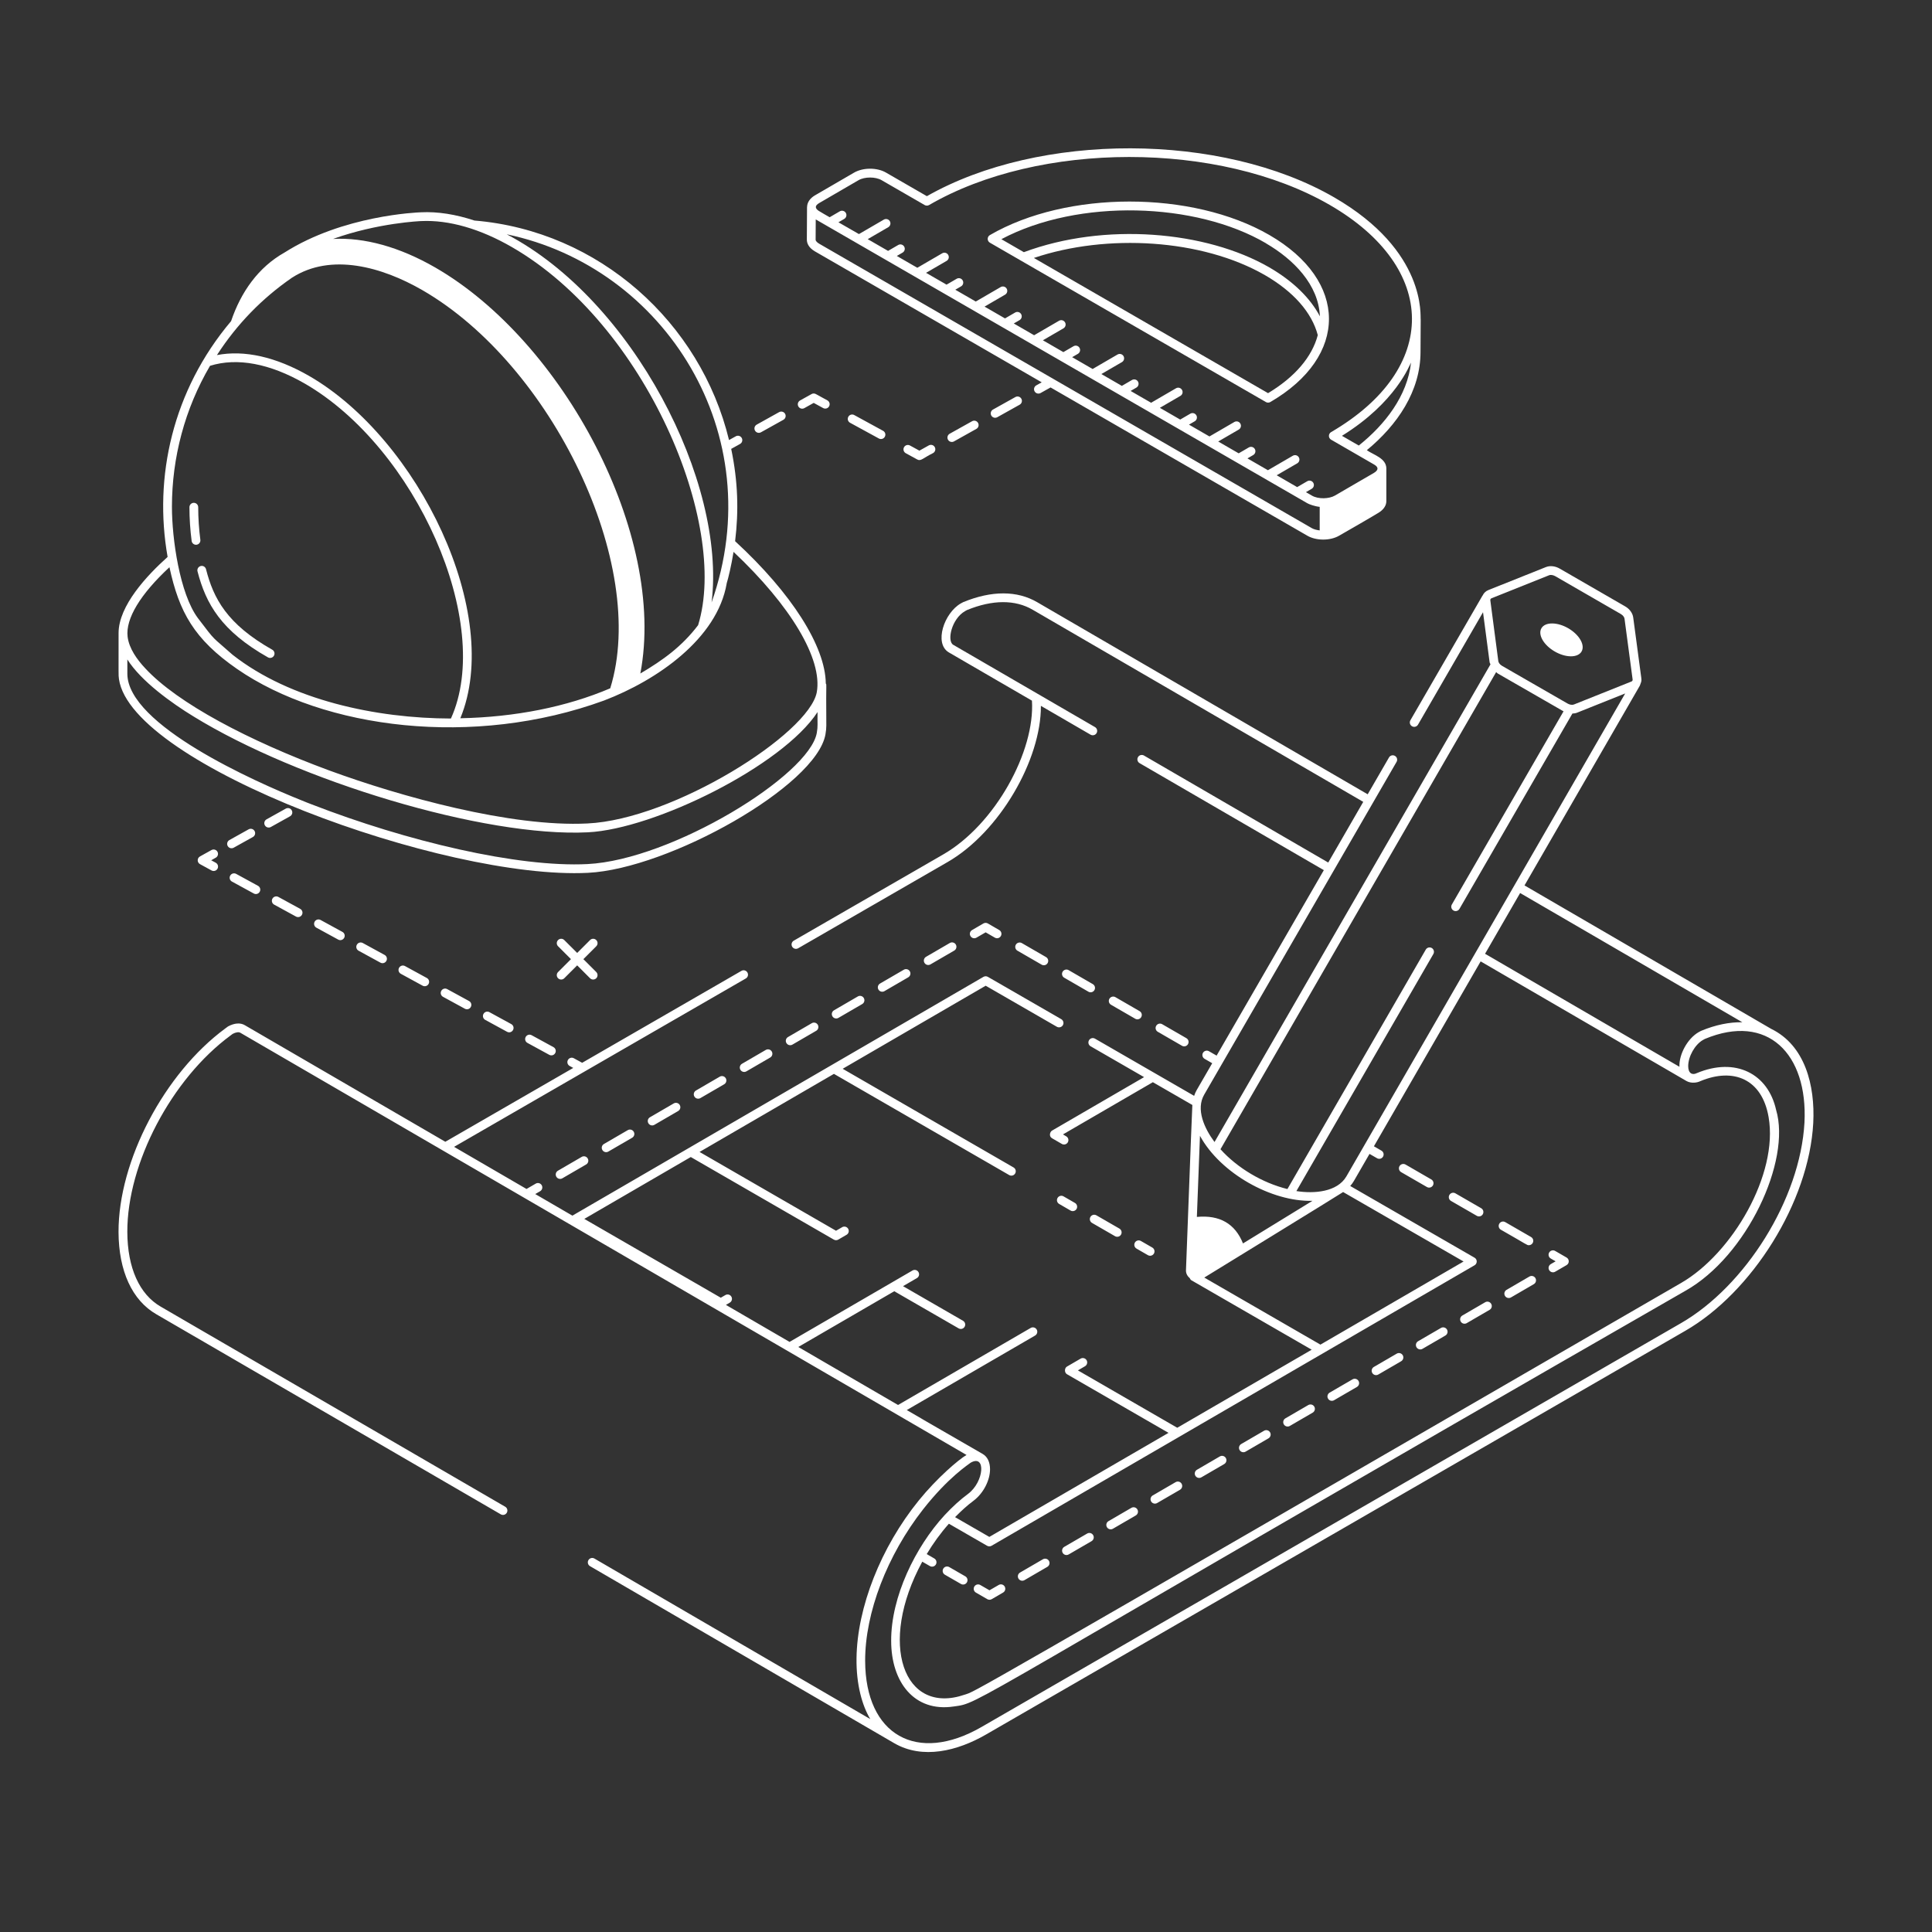 <svg width="120" height="120" viewBox="0 0 120 120" fill="none" xmlns="http://www.w3.org/2000/svg">
<rect x="0" y="0" width="120" height="120" fill="#333333" stroke="none"/>
<path d="M47.265 26.85L48.658 26.074C48.79 26.001 48.837 25.835 48.764 25.703C48.691 25.572 48.524 25.526 48.393 25.598L47 26.374C46.868 26.447 46.821 26.613 46.895 26.745C46.966 26.874 47.132 26.925 47.265 26.85ZM49.958 25.35L50.541 25.025L51.127 25.345C51.259 25.418 51.425 25.369 51.498 25.237C51.57 25.105 51.521 24.939 51.389 24.867L50.671 24.474C50.589 24.429 50.489 24.43 50.408 24.475L49.693 24.874C49.561 24.947 49.514 25.113 49.587 25.244C49.659 25.374 49.824 25.424 49.958 25.35ZM52.69 25.888C52.617 26.02 52.666 26.186 52.798 26.258L54.589 27.236C54.714 27.306 54.884 27.264 54.958 27.127C55.031 26.995 54.982 26.83 54.849 26.758L53.059 25.78C52.928 25.706 52.762 25.755 52.69 25.888ZM57.689 27.665L57.106 27.991L56.52 27.671C56.388 27.599 56.222 27.646 56.15 27.779C56.078 27.911 56.126 28.077 56.258 28.149L56.977 28.542C57.199 28.663 57.332 28.449 57.955 28.142C58.087 28.068 58.133 27.902 58.06 27.77C57.986 27.638 57.82 27.592 57.689 27.665ZM63.067 24.661L61.676 25.438C61.545 25.512 61.498 25.678 61.571 25.809C61.645 25.942 61.812 25.987 61.943 25.914L63.333 25.137C63.465 25.064 63.512 24.898 63.438 24.766C63.365 24.634 63.198 24.588 63.067 24.661ZM60.378 26.163L58.987 26.94C58.855 27.014 58.808 27.18 58.882 27.312C58.956 27.444 59.122 27.489 59.253 27.417L60.644 26.639C60.776 26.566 60.822 26.4 60.749 26.268C60.675 26.136 60.508 26.09 60.378 26.163ZM18.121 50.331C18.048 50.198 17.881 50.151 17.75 50.225L16.556 50.89C16.425 50.963 16.377 51.13 16.451 51.261C16.523 51.391 16.688 51.441 16.822 51.367L18.015 50.701C18.147 50.628 18.194 50.462 18.121 50.331ZM14.514 52.653L15.708 51.988C15.839 51.915 15.887 51.748 15.813 51.617C15.74 51.485 15.573 51.438 15.443 51.511L14.249 52.177C14.117 52.25 14.07 52.416 14.143 52.547C14.215 52.677 14.38 52.727 14.514 52.653ZM13.506 52.903C13.433 52.772 13.267 52.726 13.135 52.798L12.42 53.196C12.232 53.301 12.235 53.572 12.422 53.673L13.14 54.066C13.271 54.137 13.437 54.091 13.51 53.957C13.582 53.825 13.534 53.659 13.401 53.587L13.117 53.432L13.4 53.274C13.532 53.201 13.579 53.035 13.506 52.903ZM24.786 60.113C24.713 60.245 24.762 60.411 24.894 60.483L26.25 61.223C26.381 61.295 26.547 61.248 26.62 61.114C26.693 60.982 26.644 60.817 26.512 60.745L25.155 60.004C25.023 59.932 24.858 59.981 24.786 60.113ZM27.408 61.544C27.335 61.676 27.384 61.842 27.517 61.914L28.873 62.654C29.003 62.726 29.17 62.68 29.242 62.546C29.315 62.414 29.267 62.248 29.134 62.176L27.778 61.436C27.646 61.362 27.48 61.412 27.408 61.544ZM22.164 58.681C22.091 58.813 22.14 58.979 22.273 59.051L23.629 59.792C23.755 59.862 23.924 59.82 23.998 59.683C24.071 59.551 24.022 59.385 23.89 59.313L22.534 58.572C22.402 58.499 22.236 58.548 22.164 58.681ZM19.542 57.25C19.47 57.382 19.518 57.548 19.651 57.62L21.007 58.36C21.137 58.432 21.304 58.385 21.377 58.251C21.449 58.119 21.401 57.953 21.268 57.882L19.912 57.141C19.78 57.069 19.614 57.117 19.542 57.25ZM15.763 55.497C15.893 55.569 16.059 55.522 16.132 55.388C16.205 55.256 16.156 55.09 16.024 55.019L14.668 54.278C14.536 54.206 14.37 54.254 14.298 54.387C14.225 54.519 14.274 54.684 14.406 54.756L15.763 55.497ZM18.384 56.929C18.51 56.999 18.68 56.957 18.754 56.82C18.827 56.688 18.778 56.522 18.645 56.45L17.289 55.709C17.159 55.638 16.992 55.686 16.92 55.818C16.847 55.95 16.896 56.116 17.028 56.188L18.384 56.929ZM32.652 64.407C32.579 64.539 32.628 64.705 32.76 64.777L34.116 65.517C34.247 65.589 34.413 65.543 34.486 65.409C34.559 65.277 34.51 65.111 34.377 65.039L33.021 64.299C32.888 64.226 32.724 64.274 32.652 64.407ZM30.03 62.976C29.957 63.108 30.006 63.274 30.138 63.346L31.495 64.086C31.625 64.158 31.791 64.112 31.864 63.977C31.937 63.845 31.888 63.68 31.756 63.608L30.399 62.867C30.267 62.794 30.102 62.843 30.03 62.976ZM54.934 61.562L56.412 60.703C56.542 60.627 56.587 60.46 56.511 60.33C56.435 60.199 56.267 60.155 56.138 60.231L54.66 61.09C54.529 61.166 54.485 61.333 54.561 61.463C54.636 61.593 54.804 61.637 54.934 61.562ZM38.99 70.196L37.512 71.055C37.381 71.13 37.337 71.297 37.413 71.427C37.488 71.558 37.656 71.602 37.785 71.526L39.264 70.668C39.395 70.592 39.439 70.425 39.363 70.295C39.287 70.163 39.119 70.12 38.99 70.196ZM52.075 63.223L53.554 62.364C53.685 62.288 53.729 62.121 53.653 61.991C53.578 61.859 53.41 61.815 53.28 61.892L51.802 62.751C51.671 62.826 51.627 62.994 51.703 63.124C51.778 63.254 51.946 63.298 52.075 63.223ZM57.791 59.901L59.27 59.042C59.4 58.967 59.444 58.799 59.369 58.669C59.293 58.538 59.124 58.495 58.996 58.57L57.518 59.429C57.387 59.505 57.343 59.672 57.419 59.802C57.494 59.933 57.662 59.977 57.791 59.901ZM49.218 64.883L50.696 64.024C50.826 63.949 50.87 63.782 50.795 63.651C50.719 63.52 50.551 63.477 50.422 63.552L48.944 64.412C48.813 64.487 48.769 64.654 48.845 64.784C48.92 64.915 49.088 64.959 49.218 64.883ZM41.848 68.535L40.37 69.394C40.239 69.469 40.195 69.637 40.271 69.766C40.347 69.897 40.514 69.941 40.644 69.866L42.122 69.007C42.252 68.931 42.297 68.764 42.221 68.634C42.145 68.503 41.978 68.46 41.848 68.535ZM36.132 71.856L34.654 72.715C34.523 72.791 34.479 72.958 34.555 73.088C34.63 73.219 34.798 73.263 34.928 73.187L36.406 72.328C36.536 72.252 36.581 72.085 36.505 71.955C36.429 71.824 36.261 71.781 36.132 71.856ZM47.564 65.213L46.086 66.073C45.956 66.148 45.911 66.315 45.987 66.445C46.063 66.576 46.23 66.62 46.36 66.544L47.838 65.685C47.968 65.61 48.013 65.442 47.937 65.312C47.861 65.181 47.694 65.138 47.564 65.213ZM44.706 66.874L43.228 67.733C43.097 67.809 43.053 67.976 43.129 68.106C43.204 68.237 43.372 68.281 43.502 68.205L44.98 67.346C45.11 67.27 45.154 67.103 45.079 66.973C45.003 66.842 44.835 66.798 44.706 66.874ZM60.65 58.24L61.221 57.909L61.792 58.239C61.924 58.316 62.091 58.269 62.165 58.139C62.24 58.008 62.196 57.842 62.065 57.767L61.357 57.357C61.272 57.308 61.167 57.309 61.083 57.357L60.376 57.768C60.245 57.844 60.201 58.011 60.277 58.141C60.353 58.272 60.52 58.315 60.65 58.24ZM73.788 64.855C73.864 64.725 73.819 64.558 73.689 64.483L72.185 63.615C72.055 63.539 71.888 63.584 71.813 63.714C71.737 63.845 71.782 64.012 71.913 64.087L73.416 64.955C73.546 65.03 73.713 64.986 73.788 64.855ZM70.882 63.176C70.958 63.046 70.913 62.879 70.783 62.804L69.28 61.935C69.152 61.86 68.983 61.904 68.907 62.035C68.832 62.165 68.876 62.332 69.007 62.407L70.51 63.276C70.638 63.351 70.806 63.308 70.882 63.176ZM67.604 61.597C67.731 61.672 67.9 61.629 67.976 61.497C68.052 61.367 68.007 61.2 67.876 61.125L66.373 60.256C66.246 60.182 66.077 60.226 66.001 60.356C65.925 60.486 65.97 60.653 66.101 60.728L67.604 61.597ZM65.07 59.818C65.146 59.687 65.101 59.521 64.971 59.446L63.468 58.577C63.338 58.502 63.17 58.546 63.095 58.677C63.02 58.807 63.064 58.974 63.195 59.049L64.698 59.917C64.828 59.993 64.996 59.948 65.07 59.818ZM87.299 72.331C87.169 72.257 87.001 72.301 86.926 72.431C86.851 72.561 86.895 72.728 87.026 72.803L88.628 73.728C88.758 73.804 88.926 73.759 89.001 73.629C89.076 73.498 89.031 73.332 88.901 73.257L87.299 72.331ZM94.961 77.342C95.055 77.342 95.147 77.293 95.197 77.206C95.273 77.075 95.228 76.909 95.098 76.834L93.495 75.909C93.363 75.832 93.197 75.878 93.123 76.008C93.047 76.139 93.092 76.306 93.222 76.381C94.881 77.323 94.829 77.342 94.961 77.342ZM92.099 75.418C92.175 75.287 92.13 75.12 92 75.045L90.397 74.12C90.267 74.044 90.1 74.089 90.024 74.22C89.949 74.35 89.993 74.517 90.124 74.592L91.727 75.517C91.857 75.593 92.024 75.548 92.099 75.418ZM96.621 78.343L96.321 78.517C96.191 78.593 96.146 78.76 96.222 78.89C96.298 79.021 96.465 79.064 96.595 78.989L97.302 78.579C97.483 78.473 97.484 78.211 97.302 78.107L96.593 77.698C96.464 77.622 96.297 77.667 96.221 77.797C96.145 77.928 96.19 78.094 96.321 78.169L96.621 78.343ZM91.101 82.182L92.522 81.356C92.653 81.281 92.697 81.114 92.621 80.984C92.545 80.853 92.377 80.809 92.248 80.884L90.827 81.71C90.697 81.786 90.653 81.953 90.728 82.083C90.804 82.214 90.971 82.257 91.101 82.182ZM74.619 91.76L76.04 90.934C76.17 90.858 76.214 90.691 76.139 90.561C76.063 90.43 75.895 90.386 75.766 90.462L74.345 91.289C74.215 91.365 74.171 91.531 74.246 91.661C74.322 91.792 74.489 91.836 74.619 91.76ZM80.113 88.568L81.534 87.742C81.665 87.666 81.709 87.499 81.633 87.369C81.557 87.238 81.389 87.195 81.26 87.27L79.839 88.096C79.709 88.171 79.665 88.339 79.74 88.469C79.816 88.599 79.983 88.643 80.113 88.568ZM85.607 85.375L87.028 84.549C87.159 84.474 87.203 84.306 87.127 84.176C87.051 84.045 86.883 84.002 86.754 84.077L85.333 84.903C85.203 84.978 85.159 85.146 85.234 85.276C85.31 85.406 85.477 85.45 85.607 85.375ZM77.366 90.164L78.787 89.338C78.917 89.262 78.961 89.095 78.886 88.965C78.81 88.834 78.642 88.79 78.513 88.866L77.092 89.692C76.962 89.768 76.918 89.935 76.993 90.065C77.069 90.196 77.236 90.239 77.366 90.164ZM88.354 83.778L89.775 82.953C89.906 82.877 89.95 82.71 89.874 82.58C89.798 82.449 89.63 82.406 89.501 82.481L88.08 83.306C87.95 83.382 87.906 83.549 87.981 83.679C88.057 83.81 88.224 83.854 88.354 83.778ZM63.631 98.146L65.052 97.32C65.182 97.244 65.227 97.077 65.151 96.947C65.075 96.816 64.907 96.772 64.778 96.848L63.357 97.674C63.227 97.749 63.183 97.917 63.258 98.047C63.334 98.177 63.501 98.221 63.631 98.146ZM69.125 94.953L70.546 94.127C70.676 94.052 70.721 93.884 70.645 93.754C70.569 93.623 70.401 93.579 70.272 93.655L68.851 94.481C68.721 94.556 68.677 94.724 68.752 94.854C68.828 94.984 68.995 95.028 69.125 94.953ZM66.378 96.549L67.799 95.724C67.929 95.648 67.974 95.481 67.898 95.351C67.822 95.219 67.654 95.175 67.525 95.252L66.104 96.077C65.974 96.153 65.93 96.32 66.005 96.45C66.081 96.581 66.248 96.624 66.378 96.549ZM71.872 93.356L73.293 92.531C73.423 92.455 73.467 92.288 73.392 92.158C73.316 92.026 73.148 91.983 73.019 92.059L71.598 92.884C71.468 92.96 71.424 93.127 71.499 93.257C71.575 93.388 71.742 93.432 71.872 93.356ZM82.86 86.971L84.281 86.146C84.412 86.07 84.456 85.903 84.38 85.773C84.304 85.642 84.136 85.599 84.007 85.674L82.586 86.499C82.456 86.575 82.412 86.742 82.487 86.872C82.563 87.003 82.73 87.046 82.86 86.971ZM94.995 79.288L93.575 80.114C93.444 80.189 93.4 80.357 93.476 80.487C93.551 80.617 93.719 80.661 93.849 80.586L95.269 79.76C95.4 79.684 95.444 79.517 95.368 79.387C95.292 79.256 95.124 79.213 94.995 79.288ZM61.324 99.328C61.408 99.377 61.513 99.376 61.597 99.328L62.304 98.916C62.435 98.841 62.479 98.674 62.403 98.543C62.327 98.412 62.159 98.368 62.031 98.445L61.459 98.776L60.888 98.447C60.758 98.372 60.591 98.416 60.516 98.546C60.44 98.677 60.485 98.843 60.615 98.918L61.324 99.328ZM58.587 97.434C58.512 97.565 58.557 97.732 58.687 97.807L59.685 98.382C59.817 98.457 59.982 98.412 60.057 98.282C60.133 98.151 60.088 97.985 59.957 97.909L58.96 97.334C58.828 97.259 58.662 97.303 58.587 97.434ZM66.867 75.089C66.942 74.959 66.897 74.792 66.767 74.717L66.058 74.308C65.929 74.233 65.762 74.277 65.686 74.407C65.611 74.538 65.655 74.704 65.786 74.779L66.494 75.189C66.624 75.264 66.792 75.219 66.867 75.089ZM69.629 76.683C69.704 76.552 69.659 76.385 69.529 76.31L68.1 75.486C67.97 75.412 67.802 75.456 67.728 75.585C67.652 75.716 67.697 75.883 67.828 75.958L69.256 76.782C69.386 76.858 69.554 76.813 69.629 76.683ZM71.672 77.861C71.747 77.73 71.702 77.563 71.572 77.488L70.863 77.079C70.731 77.004 70.565 77.049 70.49 77.179C70.415 77.31 70.46 77.476 70.59 77.552L71.299 77.961C71.431 78.036 71.597 77.99 71.672 77.861Z" fill="white"/>
<path d="M110.014 63.906L94.69 54.995L101.853 42.587C101.933 42.36 101.973 42.316 101.945 42.119L101.443 38.361C101.411 38.088 101.217 37.819 100.939 37.662L96.883 35.321C96.602 35.157 96.276 35.119 96.015 35.224L92.446 36.65C92.275 36.718 92.155 36.843 92.086 36.995C92.083 36.998 92.078 36.998 92.076 37.002L87.603 44.737C87.527 44.867 87.572 45.034 87.702 45.109C87.83 45.184 87.998 45.142 88.075 45.01L92.113 38.026L92.522 41.131C92.527 41.178 92.562 41.219 92.576 41.265L75.436 70.933C74.803 70.083 74.263 68.898 74.798 67.984C76.596 64.875 86.818 47.194 86.743 47.323C86.819 47.192 86.774 47.026 86.644 46.95C86.514 46.874 86.347 46.917 86.272 47.049L84.95 49.335L64.424 37.405C63.181 36.678 61.6 36.672 59.826 37.4L59.677 37.48C58.642 38.075 58.005 39.955 58.924 40.516L64.096 43.519C64.296 46.653 61.816 51.206 58.586 53.07L49.302 58.426C49.172 58.502 49.127 58.668 49.202 58.799C49.277 58.929 49.445 58.974 49.575 58.898L58.859 53.542C62.089 51.678 64.669 47.184 64.652 43.842L67.738 45.633C67.867 45.707 68.035 45.664 68.111 45.534C68.186 45.403 68.142 45.236 68.012 45.161L59.203 40.048C58.804 39.804 59.103 38.439 59.942 37.957L60.058 37.893C61.644 37.242 63.057 37.236 64.149 37.877L84.674 49.805C84.611 49.915 82.356 53.823 82.499 53.574L71.055 46.928C70.926 46.853 70.758 46.896 70.682 47.027C70.607 47.157 70.651 47.325 70.781 47.4L82.226 54.047L75.566 65.567L75.092 65.294C74.962 65.219 74.795 65.263 74.719 65.393C74.644 65.524 74.689 65.691 74.819 65.766L75.293 66.039L74.327 67.709C74.265 67.816 74.214 67.933 74.17 68.065L68.012 64.513C67.879 64.438 67.714 64.483 67.639 64.613C67.564 64.744 67.608 64.911 67.739 64.986L71.061 66.902L65.34 70.226C65.218 70.296 65.132 70.573 65.338 70.695C65.339 70.696 65.339 70.697 65.34 70.698L65.342 70.698C65.342 70.699 65.343 70.699 65.344 70.699L65.952 71.051C66.082 71.126 66.249 71.082 66.324 70.951C66.4 70.821 66.355 70.654 66.225 70.579L66.021 70.461L71.606 67.217L74.059 68.632C74.043 68.862 73.978 70.562 73.663 78.901C73.656 79.097 73.754 79.268 73.9 79.391C73.923 79.44 73.948 79.49 73.998 79.519L81.471 83.833L73.121 88.681L66.949 85.117L67.391 84.86C67.522 84.784 67.566 84.617 67.491 84.487C67.415 84.355 67.247 84.312 67.118 84.388L66.268 84.882C66.115 84.97 66.101 85.254 66.266 85.351C66.267 85.352 66.267 85.353 66.268 85.353L66.269 85.354C66.27 85.355 66.271 85.355 66.271 85.355L72.578 88.997L61.449 95.46L59.321 94.233C59.703 93.845 60.077 93.503 60.457 93.222C61.117 92.727 61.493 91.905 61.493 91.259C61.493 90.816 61.331 90.479 61.037 90.308C53.982 86.24 59.491 89.414 56.321 87.581L64.292 82.953C64.422 82.877 64.467 82.71 64.391 82.58C64.315 82.449 64.147 82.406 64.018 82.481L55.779 87.266L49.583 83.663L55.545 80.201L59.542 82.507C59.672 82.583 59.839 82.538 59.914 82.408C59.989 82.277 59.945 82.111 59.814 82.035L56.089 79.886L56.95 79.385C57.081 79.31 57.125 79.142 57.049 79.013C56.974 78.881 56.806 78.837 56.676 78.913L49.04 83.348L45.088 81.05L45.328 80.91C45.458 80.834 45.502 80.668 45.427 80.538C45.351 80.406 45.183 80.363 45.054 80.439L44.769 80.604L36.292 75.708L42.906 71.865L51.792 76.995C51.791 76.995 51.792 76.996 51.792 76.995C51.877 77.044 51.978 77.044 52.063 76.996C52.064 76.996 52.065 76.996 52.065 76.995L52.582 76.695C52.713 76.619 52.757 76.452 52.681 76.322C52.605 76.191 52.437 76.148 52.308 76.223L51.927 76.444L43.45 71.549L51.797 66.7L62.682 72.985C62.812 73.06 62.98 73.016 63.054 72.885C63.13 72.755 63.085 72.588 62.955 72.513L52.34 66.384L61.221 61.225L65.644 63.775C65.774 63.848 65.941 63.805 66.017 63.675C66.092 63.544 66.047 63.378 65.917 63.302L61.357 60.673C61.272 60.625 61.167 60.625 61.084 60.674L35.552 75.506L33.245 74.165L33.548 73.989C33.679 73.913 33.723 73.746 33.647 73.616C33.571 73.484 33.403 73.441 33.275 73.517L32.703 73.849L28.203 71.233C31.102 69.56 43.908 62.169 46.324 60.774C46.454 60.699 46.499 60.533 46.423 60.402C46.348 60.272 46.182 60.226 46.051 60.303L36.159 66.012L35.643 65.73C35.511 65.657 35.345 65.706 35.274 65.839C35.201 65.971 35.25 66.137 35.382 66.209L35.606 66.331L27.66 70.917L15.203 63.675C14.931 63.515 14.563 63.537 14.161 63.755L13.997 63.876C10.204 66.667 7.352 72.104 7.362 76.522C7.373 78.951 8.208 80.766 9.713 81.633L31.105 94.058C31.234 94.133 31.402 94.09 31.478 93.959C31.554 93.829 31.51 93.662 31.379 93.586L9.986 81.16C8.656 80.394 7.918 78.746 7.908 76.52C7.897 72.26 10.654 67.013 14.32 64.315L14.452 64.216C14.641 64.114 14.827 64.087 14.927 64.146C24.954 69.975 50.749 84.973 60.032 90.37C59.544 90.652 58.2 91.799 57.07 93.192C54.709 96.103 53.24 99.84 53.2 102.993C53.178 104.642 53.555 105.941 54.053 106.775L36.921 96.804C36.791 96.729 36.624 96.772 36.548 96.903C36.472 97.033 36.516 97.2 36.646 97.276L55.539 108.271C55.54 108.271 55.54 108.272 55.541 108.272C57.304 109.297 59.471 108.757 61.236 107.738L104.676 82.659C108.812 80.278 112.363 74.667 112.624 69.75C112.624 69.749 112.624 69.751 112.624 69.75C112.744 67.405 112.112 64.931 110.014 63.906ZM94.418 55.468L108.219 63.494C107.42 63.48 106.555 63.654 105.654 64.03L105.506 64.109C104.808 64.51 104.279 65.497 104.312 66.259L92.239 59.241C92.302 59.132 94.561 55.22 94.418 55.468ZM92.648 37.157L96.217 35.73C96.336 35.683 96.496 35.727 96.609 35.793L100.667 38.135C100.814 38.218 100.892 38.344 100.902 38.43L101.404 42.194C101.414 42.264 101.389 42.306 101.324 42.333L97.755 43.759C97.653 43.798 97.499 43.776 97.362 43.697L93.297 41.358C93.15 41.274 93.073 41.148 93.063 41.063L92.568 37.296C92.558 37.226 92.583 37.182 92.648 37.157ZM92.929 41.744C92.965 41.771 92.987 41.809 93.027 41.831L97.089 44.168C97.098 44.173 97.107 44.175 97.115 44.18L90.177 56.181C90.101 56.311 90.146 56.478 90.277 56.553C90.404 56.628 90.573 56.585 90.649 56.453L97.664 44.32C97.766 44.317 97.867 44.302 97.957 44.265L100.943 43.072C97.387 49.232 110.004 27.376 83.622 73.076C83.056 74.034 81.634 74.156 80.521 73.98L89.029 59.255C89.104 59.124 89.059 58.958 88.929 58.882C88.799 58.808 88.632 58.852 88.557 58.982L79.964 73.854C78.416 73.474 76.856 72.549 75.806 71.381L92.929 41.744ZM81.519 74.585L77.204 77.232C76.715 76.004 75.752 75.451 74.34 75.585L74.532 70.548C75.799 72.875 78.988 74.658 81.519 74.585ZM74.8 79.352C74.909 79.286 83.226 74.18 83.424 74.04L90.905 78.354L82.014 83.517L74.8 79.352ZM61.587 96.011C68.374 92.07 85.119 82.345 91.587 78.589C91.766 78.484 91.769 78.223 91.586 78.117L83.865 73.664C83.951 73.569 84.026 73.465 84.093 73.351L85.063 71.671L85.531 71.94C85.661 72.016 85.828 71.971 85.903 71.841C85.978 71.71 85.934 71.543 85.803 71.468L85.336 71.198L91.966 59.714C113.886 72.454 98.349 63.423 104.757 67.148C105.035 67.3 105.402 67.258 105.616 67.15C107.662 66.298 109.44 67.009 109.851 69.384C110.468 72.933 107.596 77.852 104.415 79.688C58.665 106.169 60.679 104.998 59.922 105.258C56.131 106.564 54.503 102.112 57.284 96.999L57.757 97.271C57.889 97.346 58.054 97.301 58.13 97.171C58.205 97.04 58.16 96.874 58.029 96.798L57.56 96.527C57.961 95.859 58.421 95.222 58.937 94.642L61.313 96.012C61.399 96.06 61.503 96.06 61.587 96.011ZM112.079 69.721C111.817 74.493 108.388 79.893 104.404 82.186L60.964 107.266C56.946 109.584 53.748 107.764 53.736 103.16C53.727 100.175 55.105 96.595 57.336 93.747C58.91 91.744 60.175 90.946 60.289 90.851C61.247 90.302 61.132 92.032 60.131 92.785C59.644 93.145 59.168 93.577 58.674 94.107C56.85 96.086 55.34 99.192 55.352 101.917C55.352 104.484 56.79 106.352 59.223 105.995C61.024 105.735 58.789 106.541 104.685 80.173C108.499 78.025 111.261 72.109 110.316 68.934C109.815 66.69 107.802 65.646 105.389 66.655C105.111 66.793 104.858 66.669 104.857 66.22C104.858 65.619 105.271 64.884 105.771 64.597L105.889 64.532C109.783 62.901 112.296 65.453 112.079 69.721Z" fill="white"/>
<path d="M97.57 40.765C98.222 40.766 98.488 40.31 98.167 39.747C97.845 39.183 97.058 38.725 96.405 38.724C95.754 38.722 95.485 39.177 95.807 39.742C96.128 40.304 96.918 40.763 97.57 40.765ZM36.521 54.213C41.552 53.961 50.704 48.812 51.27 45.615C51.307 45.404 51.324 45.227 51.324 45.059C51.297 41.973 51.36 42.654 51.292 42.45C51.263 40.152 49.188 36.863 45.659 33.614C45.886 31.756 45.842 29.928 45.416 27.881L45.966 27.575C46.097 27.502 46.145 27.336 46.071 27.204C45.999 27.072 45.832 27.026 45.701 27.099L45.281 27.332C43.511 20.027 37.209 14.342 29.469 13.698C28.309 13.314 27.187 13.134 26.147 13.186C25.93 13.193 21.31 13.373 17.68 15.68C16.044 16.598 14.963 18.142 14.353 19.947C10.712 24.259 9.535 29.642 10.411 34.592C9.139 35.73 7.365 37.621 7.365 39.321C7.373 41.941 7.347 41.889 7.389 42.181C8.154 47.533 27.602 54.662 36.521 54.213ZM50.733 45.521C50.264 48.167 41.715 53.406 36.493 53.669C32.161 53.887 25.277 52.257 19.35 49.958C19.32 49.948 18.808 49.749 18.767 49.727C15.816 48.547 7.91 45.028 7.91 41.846V40.96C8.759 42.308 10.661 43.672 12.028 44.505C18.471 48.471 30.037 52.021 36.521 51.696C40.668 51.488 48.593 47.569 50.779 44.228C50.766 44.988 50.809 45.087 50.733 45.521ZM44.198 37.418C45.121 29.927 39.286 18.63 31.473 14.553C41.276 16.594 47.892 26.954 44.198 37.418ZM26.169 13.731C27.882 13.652 29.821 14.207 31.802 15.351C40.116 20.149 45.295 32.557 43.361 38.83C42.348 40.161 41.183 40.999 39.773 41.832C41.418 33.204 34.974 21.196 27.042 16.62C24.816 15.335 22.63 14.738 20.685 14.84C23.49 13.836 26.127 13.732 26.169 13.731ZM14.446 40.669C13.104 39.47 13.457 39.924 12.293 38.393C11.164 36.88 10.679 33.467 10.679 31.477C10.679 28.427 11.479 25.388 13.045 22.721C14.73 22.196 16.762 22.576 18.928 23.823C25.827 27.805 30.689 38.708 28.008 44.629C23.38 44.62 18.036 43.492 14.446 40.669ZM19.2 23.35C17.141 22.166 15.18 21.726 13.474 22.055C14.731 20.113 16.287 18.524 18.128 17.254C20.56 15.68 23.742 16.583 26.232 18.02C34.254 22.646 40.287 35.062 37.903 42.752C35.195 43.908 31.989 44.544 28.592 44.612C31.261 38.145 26.005 27.278 19.2 23.35ZM10.525 35.23C11.126 38.013 12.054 39.703 14.733 41.556C20.125 45.273 29.405 46.472 37.52 43.51L37.522 43.509C37.526 43.507 37.531 43.506 37.535 43.504C40.787 42.261 44.548 39.683 45.137 36.235H45.135C45.232 35.93 45.424 35.135 45.562 34.278C49.119 37.627 51.101 40.943 50.731 43C50.239 45.582 41.826 50.895 36.486 51.147C31.749 51.385 24.897 49.488 20.429 47.847C15.471 46.016 11.027 43.681 9.023 41.512C8.518 40.974 8.016 40.284 7.926 39.548C7.793 38.43 8.716 36.909 10.525 35.23Z" fill="white"/>
<path d="M12.796 35.354C12.758 35.208 12.61 35.118 12.464 35.158C12.318 35.196 12.23 35.344 12.268 35.49C12.791 37.507 13.739 39.187 16.643 40.83C16.775 40.905 16.941 40.857 17.015 40.727C17.089 40.596 17.043 40.429 16.911 40.355C14.093 38.764 13.258 37.164 12.796 35.354ZM12.444 33.528C12.357 32.863 12.312 32.182 12.311 31.504C12.311 31.353 12.189 31.231 12.039 31.231C11.888 31.231 11.766 31.354 11.766 31.505C11.767 32.206 11.813 32.91 11.903 33.599C11.921 33.736 12.039 33.836 12.173 33.836C12.186 33.836 12.197 33.836 12.21 33.834C12.359 33.814 12.464 33.678 12.444 33.528ZM50.612 15.611L64.703 23.747L64.365 23.936C64.234 24.009 64.187 24.176 64.26 24.307C64.334 24.439 64.501 24.485 64.632 24.412L65.253 24.065L81.2 33.273C81.753 33.594 82.621 33.595 83.175 33.273C83.375 33.158 85.532 31.923 85.719 31.785C85.963 31.608 86.108 31.377 86.108 31.131V29.115C86.108 29.112 86.109 29.11 86.109 29.108C86.109 28.457 85.32 28.262 84.896 27.962C86.78 26.405 88.231 24.31 88.231 21.855C88.232 21.743 88.243 19.712 88.242 19.837C88.195 19.698 88.674 15.611 82.86 12.254C75.877 8.221 64.572 8.2 57.57 12.185L55.028 10.718C54.473 10.397 53.603 10.4 53.047 10.723L50.615 12.136C50.309 12.314 50.133 12.577 50.129 12.858C50.129 12.86 50.126 12.862 50.126 12.864V12.866C50.125 13.012 50.114 14.996 50.115 14.884C50.115 15.082 50.201 15.369 50.612 15.611ZM50.886 15.14C50.783 15.079 50.66 14.986 50.66 14.886L50.667 13.628L81.204 31.259C81.313 31.322 81.659 31.451 81.969 31.482V32.945C81.787 32.922 81.612 32.881 81.473 32.801C79.659 31.753 90.097 37.78 50.886 15.14ZM87.642 22.52C87.411 24.598 86.018 26.378 84.396 27.673L83.351 27.07C86.735 24.972 87.562 22.63 87.642 22.52ZM50.889 12.608L53.321 11.194C53.706 10.97 54.378 10.972 54.755 11.19L57.433 12.736C57.517 12.785 57.622 12.784 57.706 12.736C64.549 8.759 75.71 8.756 82.588 12.726C89.352 16.632 89.424 22.908 82.677 26.839C82.498 26.942 82.494 27.205 82.678 27.31L85.347 28.852C85.641 29.022 85.619 29.201 85.341 29.37L82.912 30.782C82.564 30.984 81.892 31.02 81.484 30.783L81.114 30.569L81.472 30.36C81.603 30.284 81.647 30.118 81.571 29.988C81.495 29.857 81.327 29.814 81.198 29.889L80.569 30.255L79.297 29.52L80.573 28.779C80.704 28.703 80.748 28.536 80.673 28.406C80.597 28.275 80.429 28.231 80.3 28.307L78.753 29.206L77.481 28.472L77.84 28.263C77.97 28.187 78.015 28.02 77.939 27.89C77.863 27.759 77.695 27.715 77.566 27.791L76.937 28.157L75.665 27.423L76.941 26.682C77.072 26.606 77.116 26.439 77.04 26.309C76.965 26.178 76.797 26.135 76.668 26.21L75.121 27.109L73.849 26.375L74.207 26.166C74.338 26.09 74.382 25.923 74.306 25.793C74.229 25.662 74.063 25.619 73.933 25.694L73.304 26.06L72.041 25.331L73.317 24.589C73.448 24.513 73.492 24.346 73.416 24.216C73.34 24.085 73.173 24.041 73.043 24.117L71.496 25.016L70.225 24.282L70.583 24.074C70.713 23.998 70.757 23.831 70.682 23.701C70.606 23.57 70.438 23.527 70.309 23.602L69.68 23.968L68.408 23.233L69.685 22.492C69.815 22.416 69.859 22.249 69.784 22.119C69.708 21.988 69.54 21.945 69.411 22.02L67.864 22.919L66.593 22.185L66.951 21.977C67.081 21.901 67.125 21.734 67.05 21.604C66.974 21.472 66.806 21.429 66.677 21.505L66.048 21.87L64.776 21.136L66.052 20.395C66.182 20.319 66.227 20.152 66.151 20.022C66.075 19.89 65.906 19.847 65.778 19.923L64.231 20.822L62.968 20.092L63.326 19.884C63.456 19.808 63.5 19.641 63.425 19.511C63.349 19.38 63.18 19.337 63.052 19.412L62.423 19.777L61.152 19.044L62.428 18.302C62.558 18.226 62.602 18.059 62.527 17.929C62.45 17.798 62.282 17.755 62.154 17.83L60.607 18.729L59.335 17.995L59.693 17.787C59.824 17.711 59.868 17.544 59.792 17.414C59.716 17.282 59.548 17.239 59.42 17.315L58.791 17.68L57.519 16.946L58.795 16.205C58.926 16.129 58.97 15.962 58.894 15.832C58.818 15.7 58.65 15.657 58.522 15.733L56.975 16.632L55.703 15.898L56.061 15.69C56.192 15.614 56.236 15.447 56.16 15.317C56.084 15.185 55.916 15.142 55.787 15.218L55.159 15.583L53.895 14.854L55.17 14.113C55.301 14.037 55.345 13.87 55.27 13.74C55.193 13.608 55.026 13.565 54.897 13.64L53.35 14.539L52.076 13.807L52.437 13.597C52.567 13.522 52.611 13.354 52.536 13.225C52.46 13.094 52.291 13.05 52.163 13.125L51.531 13.493C51.301 13.359 51.068 13.232 50.843 13.091C50.616 12.934 50.601 12.774 50.889 12.608Z" fill="white"/>
<path d="M61.484 15.074L78.627 24.972C78.711 25.021 78.816 25.02 78.9 24.972C83.778 22.137 83.76 17.436 78.836 14.593C74.04 11.824 66.255 11.827 61.483 14.602C61.303 14.707 61.302 14.969 61.484 15.074ZM78.632 15.109L78.631 15.113C80.348 16.113 81.898 17.68 81.981 19.646C81.379 18.507 80.315 17.465 78.839 16.608C74.897 14.333 68.595 13.8 63.594 15.663L62.197 14.856C66.997 12.31 74.287 12.559 78.632 15.109ZM78.761 24.42L64.216 16.022C68.746 14.491 74.662 14.843 78.566 17.088C80.349 18.119 81.481 19.414 81.85 20.815C81.494 22.162 80.437 23.414 78.761 24.42ZM37.035 58.389C36.929 58.282 36.756 58.282 36.65 58.389L35.849 59.189L35.048 58.389C34.942 58.282 34.769 58.282 34.663 58.389C34.556 58.495 34.556 58.668 34.663 58.774L35.463 59.575L34.663 60.375C34.556 60.481 34.556 60.654 34.663 60.761C34.769 60.867 34.942 60.867 35.048 60.761L35.849 59.96L36.649 60.761C36.755 60.867 36.928 60.867 37.035 60.761C37.141 60.654 37.141 60.481 37.035 60.375L36.234 59.575L37.035 58.774C37.142 58.668 37.142 58.495 37.035 58.389Z" fill="white"/>
</svg>
